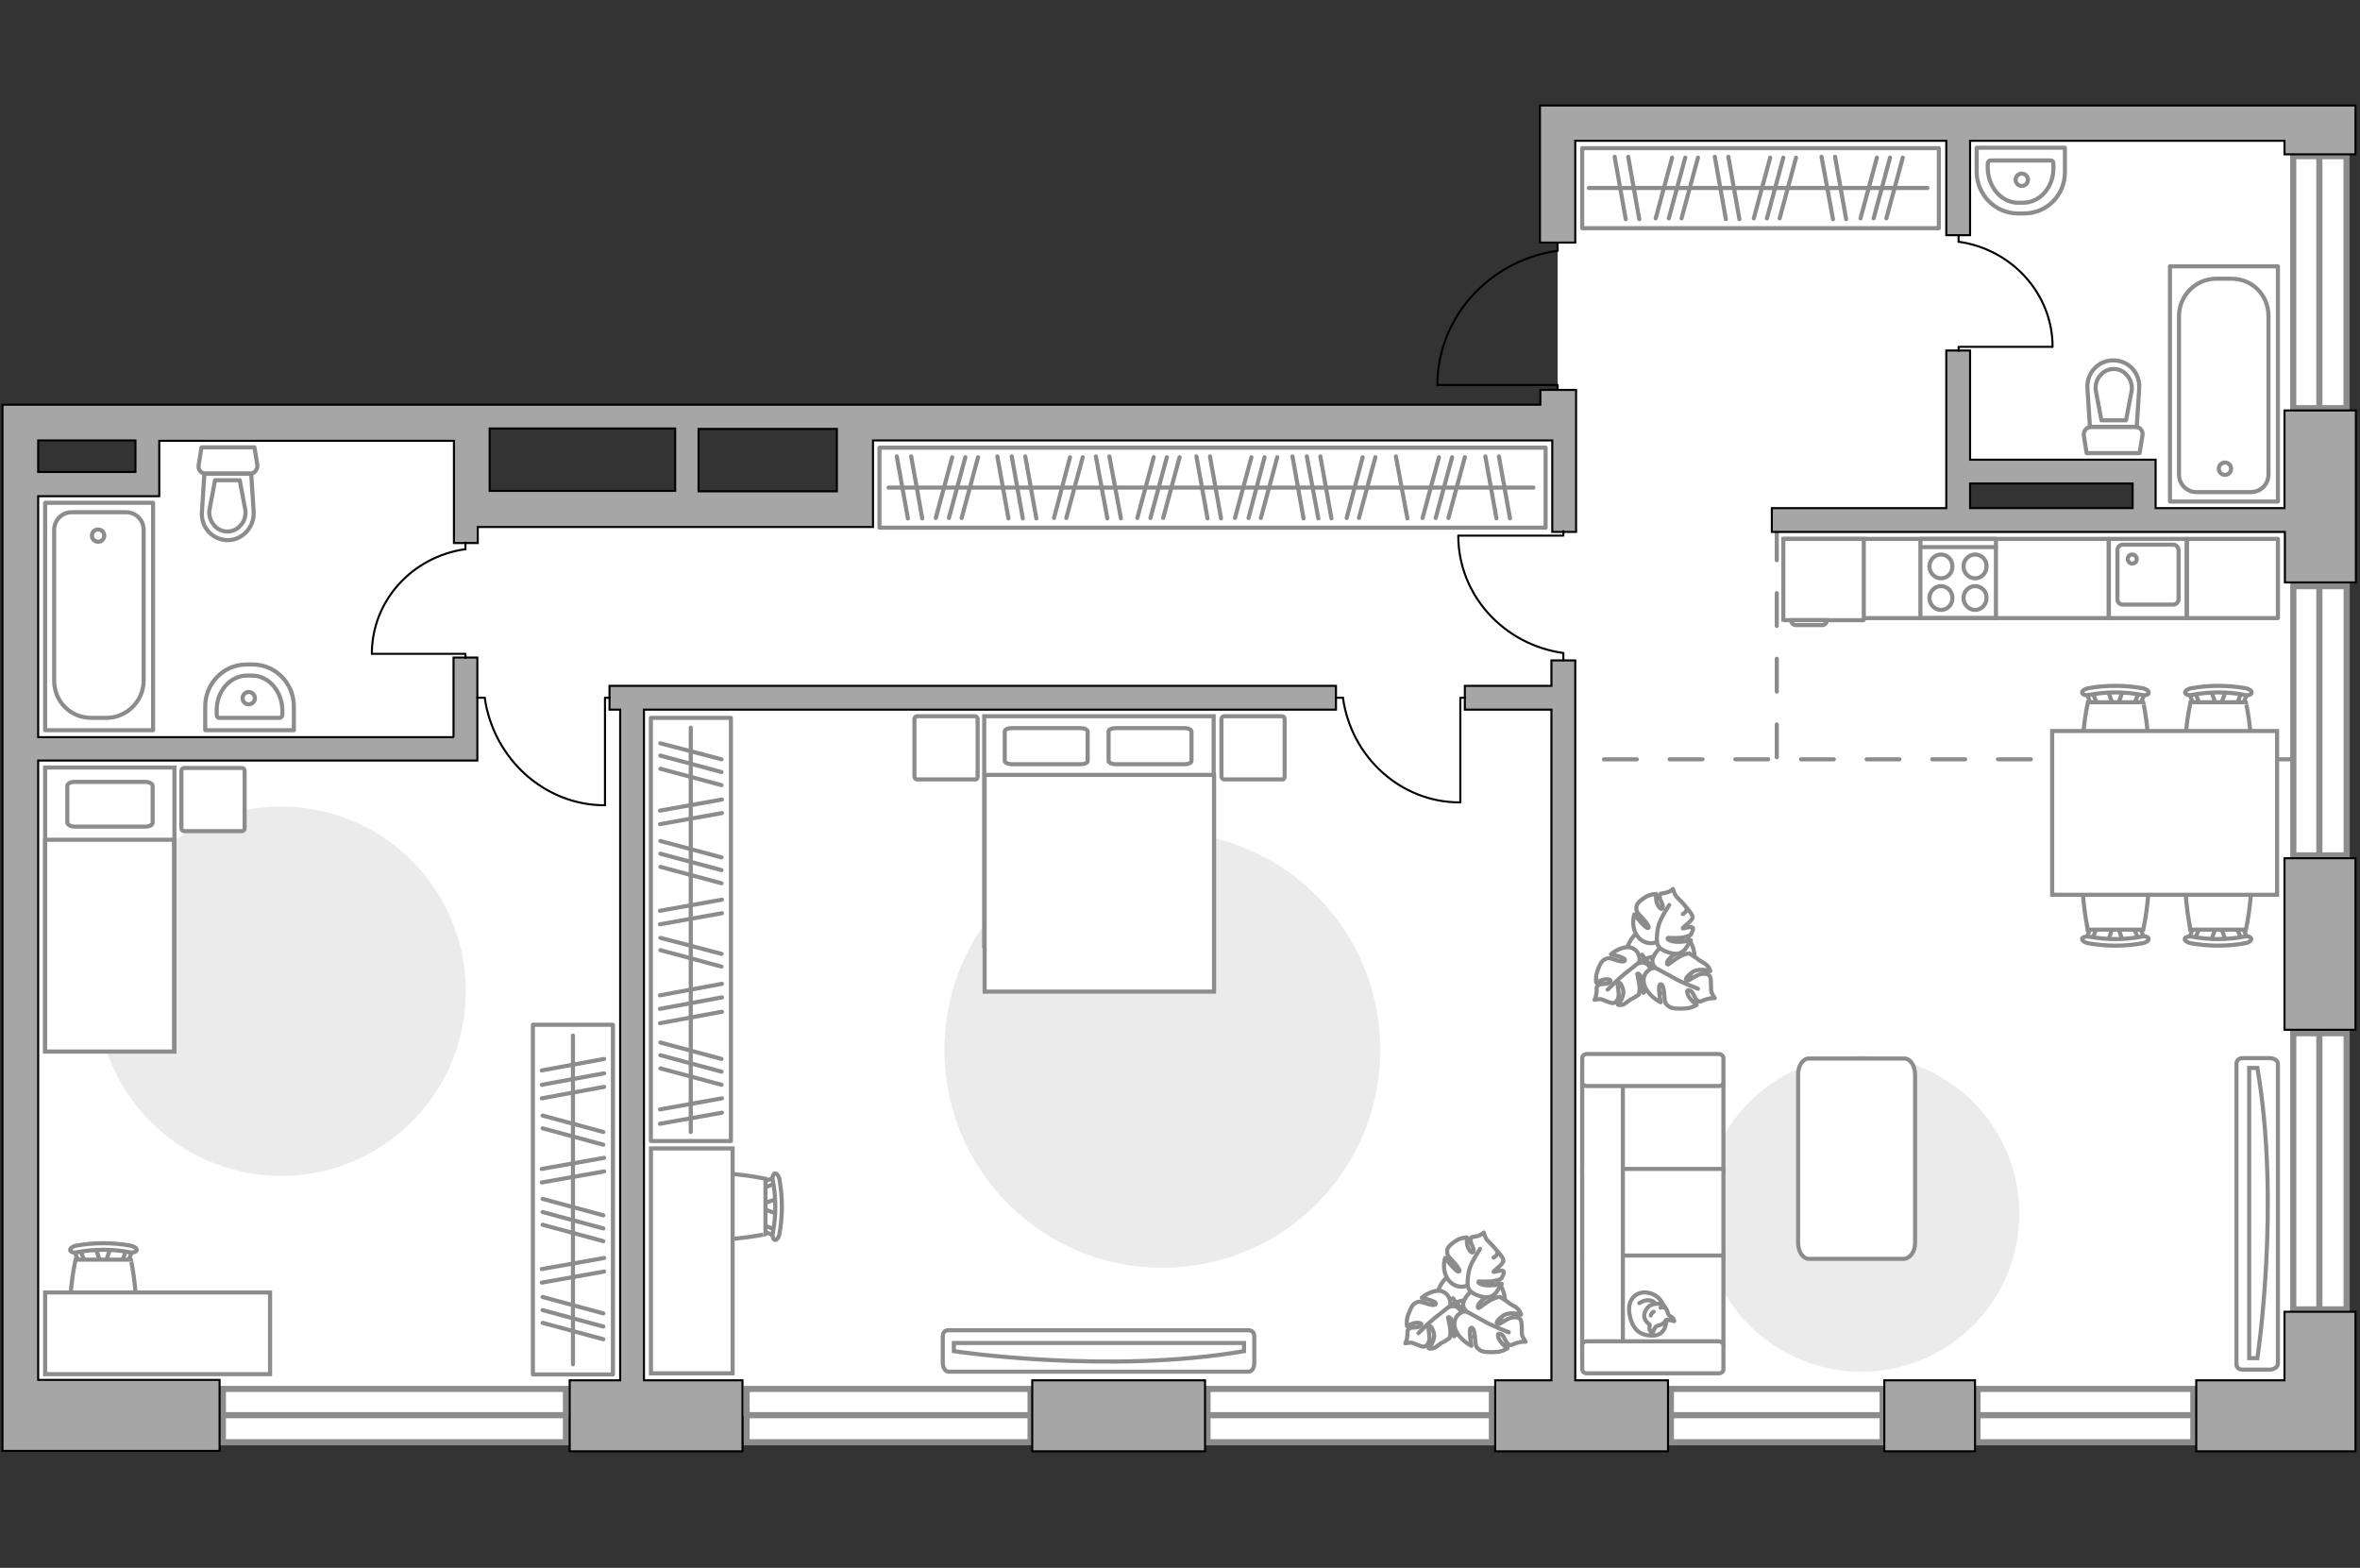 <?xml version="1.0" encoding="utf-8"?>
<!-- Generator: Adobe Illustrator 24.1.2, SVG Export Plug-In . SVG Version: 6.00 Build 0)  -->
<svg version="1.1" xmlns="http://www.w3.org/2000/svg" xmlns:xlink="http://www.w3.org/1999/xlink" x="0px" y="0px"
	 viewBox="0 0 575 382" style="enable-background:new 0 0 575 382;" xml:space="preserve">
<rect x="0" y="0" width="575" height="382" fill="#333333" stroke="none"/>
<style type="text/css">
	.st0{fill:#FFFFFF;}
	.st1{fill:#FFFFFF;stroke:#8C8C8C;stroke-width:1.5;stroke-linecap:round;stroke-miterlimit:10;}
	.st2{fill:#FFFFFF;stroke:#8C8C8C;stroke-width:1.5;stroke-miterlimit:10;}
	.st3{fill:none;stroke:#000000;stroke-width:0.5;stroke-linecap:round;stroke-linejoin:round;stroke-miterlimit:10;}
	.st4{fill:none;stroke:#8C8C8C;stroke-linecap:round;stroke-linejoin:round;stroke-miterlimit:10;stroke-dasharray:8;}
	.st5{fill:#A6A6A6;stroke:#000000;stroke-width:0.5;stroke-miterlimit:10;}
	.st6{fill:none;stroke:#8C8C8C;stroke-linecap:round;stroke-linejoin:round;stroke-miterlimit:10;}
	.st7{fill:#FFFFFF;stroke:#8C8C8C;stroke-miterlimit:10;}
	.st8{fill:#EBEBEB;}
	.st9{fill:#FFFFFF;stroke:#8C8C8C;stroke-linecap:round;stroke-linejoin:round;stroke-miterlimit:10;}
</style>
<g id="bg_1_">
	<path class="st0" d="M379.5,30v73H208.3v21h-93.4v-21h-79v15H5v227h560.1V123.8V103V30H379.5z M522.4,125.9h-44.1v-11.3h44.1V125.9
		z"/>
</g>
<g id="windows_1_">
	<g>
		
			<rect x="534.6" y="62.2" transform="matrix(6.123234e-17 -1 1 6.123234e-17 496.524 634.044)" class="st1" width="61.4" height="13"/>
		<line class="st2" x1="565.1" y1="99.5" x2="565.1" y2="38.1"/>
	</g>
	<g>
		
			<rect x="532.5" y="169.1" transform="matrix(6.123234e-17 -1 1 6.123234e-17 389.653 740.915)" class="st1" width="65.6" height="13"/>
		<line class="st2" x1="565.1" y1="208.4" x2="565.1" y2="142.8"/>
	</g>
	<g>
		
			<rect x="531.6" y="278.8" transform="matrix(6.123234e-17 -1 1 6.123234e-17 279.941 850.627)" class="st1" width="67.3" height="13"/>
		<line class="st2" x1="565.1" y1="319" x2="565.1" y2="251.7"/>
	</g>
	<g>
		<rect x="481.8" y="338.4" class="st1" width="52.6" height="13"/>
		<line class="st2" x1="481.8" y1="344.8" x2="534.5" y2="344.8"/>
	</g>
	<g>
		<rect x="407.1" y="338.4" class="st1" width="51.6" height="13"/>
		<line class="st2" x1="407.1" y1="344.8" x2="458.7" y2="344.8"/>
	</g>
	<g>
		<rect x="294.2" y="338.4" class="st1" width="69.3" height="13"/>
		<line class="st2" x1="294.2" y1="344.8" x2="363.5" y2="344.8"/>
	</g>
	<g>
		<rect x="181.9" y="338.4" class="st1" width="69.2" height="13"/>
		<line class="st2" x1="181.9" y1="344.8" x2="251.2" y2="344.8"/>
	</g>
	<g>
		<rect x="54.3" y="338.4" class="st1" width="83.6" height="13"/>
		<line class="st2" x1="54.3" y1="344.8" x2="138" y2="344.8"/>
	</g>
</g>
<g id="plan">
	<g id="Group_34_100_">
		<path id="Vector_158_100_" class="st3" d="M350.3,93.8h29.2v1.2"/>
		<path id="Vector_159_100_" class="st3" d="M379.5,59.1v2"/>
		<path id="Vector_160_100_" class="st3" d="M379.5,61.1c-16.5,2.3-29.3,16.1-29.3,32.8"/>
	</g>
	<line class="st4" x1="558.8" y1="185" x2="382.5" y2="185"/>
	<line class="st4" x1="432.9" y1="128.5" x2="432.9" y2="185"/>
	<g>
		<path class="st5" d="M556.6,100v23.8h-31.4v-6V112h-5.8H480V85.4h-5.8v38.4h-42.5v5.8h42.5v0h5.8v0h76.7v12.3h17.3V100H556.6z
			 M480,117.8h39.6v6H480V117.8z"/>
		<rect x="556.6" y="209.1" class="st5" width="17.3" height="41.8"/>
		<polygon class="st5" points="573.9,319.6 556.6,319.6 556.6,336.3 535.1,336.3 535.1,353.6 556.6,353.6 556.6,353.6 573.9,353.6 
			573.9,353.6 573.9,353.6 573.9,336.3 573.9,336.3 		"/>
		<rect x="459.1" y="336.3" class="st5" width="22.1" height="17.3"/>
		<rect x="251.5" y="336.3" class="st5" width="42.1" height="17.3"/>
		<polygon class="st5" points="383.8,34.3 474.2,34.3 474.2,57.3 480,57.3 480,34.3 556.6,34.3 556.6,37.6 573.9,37.6 573.9,25.7 
			556.6,25.7 556.6,25.7 383.8,25.7 375.2,25.7 375.2,34.3 375.2,59.1 383.8,59.1 		"/>
		<path class="st5" d="M110.6,179.6H9.3v-58.7h29.5v-1.1h0v-12.4h71.8v12.4v4.3h0v8.2h5.8v-3.9h96.3v-0.6v-8.1v-12.4h162.6h2.9v22.3
			h5.8v-22.3h0v-8.7v-3.6h-8.7v3.6H212.6h-2h-5.1h-1.6h-84.7h-1.4h-0.8h-6.5H9.3H1.4H0.6v237.6v15.2v2.1h52.9v-17.3H9.3V185.3h107
			v-1.1v-4.7v-19.3h-5.8V179.6z M203.9,119.7h-33.7v-15.2h33.7V119.7z M164.5,104.4v15.2h-45.2v-15.2H164.5z M33,107.3v7.7H9.3v-7.7
			H33z"/>
		<polygon class="st5" points="383.8,160.9 378,160.9 378,167.1 356.9,167.1 356.9,172.9 378,172.9 378,336.3 364.3,336.3 
			364.3,353.6 406.4,353.6 406.4,336.3 383.8,336.3 		"/>
		<polygon class="st5" points="148.5,172.9 151.1,172.9 151.1,336.3 138.8,336.3 138.8,353.6 180.9,353.6 180.9,336.3 156.9,336.3 
			156.9,172.9 325.5,172.9 325.5,167.1 148.5,167.1 		"/>
	</g>
	<g>
		<g id="Group_27_9_">
			<path id="Vector_140_9_" class="st6" d="M513.8,150.6h19v-19.3h-19V150.6z"/>
		</g>
		<path id="Vector_141_9_" class="st6" d="M529.5,132.7h-12.3c-0.7,0-1.3,0.6-1.3,1.3v12c0,0.8,0.6,1.3,1.3,1.3h12.3
			c0.7,0,1.3-0.6,1.3-1.3v-12C530.7,133.3,530.2,132.7,529.5,132.7z"/>
		<path id="Vector_139_9_" class="st6" d="M519.5,137.3c-0.6,0-1.1-0.5-1.1-1.1c0-0.6,0.5-1.1,1.1-1.1c0.6,0,1.1,0.5,1.1,1.1
			C520.6,136.9,520.1,137.3,519.5,137.3z"/>
	</g>
	<g>
		<path id="wc_15_" class="st7" d="M510.5,95"/>
		<g id="Group_26_15_">
			<path id="Vector_130_15_" class="st6" d="M509.5,104h10.8c1.1,0,1.9,1,1.7,2.1l-0.7,4.3h-12.9l-0.7-4.3
				C507.6,105,508.4,104,509.5,104z"/>
			<path id="Vector_131_15_" class="st6" d="M514.9,87.8c3.7,0,6.6,3.1,6.3,6.9l-0.6,9.3h-11.4l-0.6-9.3
				C508.3,90.9,511.2,87.8,514.9,87.8z"/>
			<path id="Vector_132_15_" class="st6" d="M518,102.4l1.4-7.4c0.1-1.3-0.3-2.6-1.2-3.6c-0.8-1-2-1.5-3.2-1.5
				c-1.2,0-2.4,0.5-3.2,1.5c-0.9,0.9-1.3,2.2-1.2,3.6l1.4,7.4H518z"/>
		</g>
	</g>
	<g>
		<path id="wc_14_" class="st7" d="M59.9,124.4"/>
		<g id="Group_26_14_">
			<path id="Vector_130_14_" class="st6" d="M60.9,115.4H50.1c-1.1,0-1.9-1-1.7-2.1l0.7-4.3H62l0.7,4.3
				C62.8,114.4,62,115.4,60.9,115.4z"/>
			<path id="Vector_131_14_" class="st6" d="M55.5,131.6c-3.7,0-6.6-3.1-6.3-6.9l0.6-9.3h11.4l0.6,9.3
				C62,128.4,59.1,131.6,55.5,131.6z"/>
			<path id="Vector_132_14_" class="st6" d="M52.4,117l-1.4,7.4c-0.1,1.3,0.3,2.6,1.2,3.6c0.8,1,2,1.5,3.2,1.5s2.4-0.5,3.2-1.5
				c0.9-0.9,1.3-2.2,1.2-3.6l-1.4-7.4H52.4z"/>
		</g>
	</g>
	<g>
		<circle class="st6" cx="542.1" cy="114.2" r="1.5"/>
		<g>
			<path id="Vector_135_13_" class="st6" d="M555,64.9v57.3h-26.3V64.9H555z"/>
			<path id="Vector_136_13_" class="st6" d="M540,67.9h3.6c5.3,0,9.1,4.1,9.1,9.1v38.6c0,2.4-1.9,4.3-4.3,4.3h-13.2
				c-2.4,0-4.3-1.9-4.3-4.3V77C530.9,72,535,67.9,540,67.9z"/>
		</g>
	</g>
	<g>
		<circle class="st6" cx="23.9" cy="130.5" r="1.5"/>
		<g>
			<path id="Vector_135_12_" class="st6" d="M11,177.9v-55.4h26.3v55.4H11z"/>
			<path id="Vector_136_12_" class="st6" d="M25.9,174.9h-3.6c-5.3,0-9.1-4.1-9.1-9.1v-36.7c0-2.4,1.9-4.3,4.3-4.3h13.2
				c2.4,0,4.3,1.9,4.3,4.3v36.7C35,170.8,30.9,174.9,25.9,174.9z"/>
		</g>
	</g>
	<g>
		<path id="Vector_133_21_" class="st6" d="M60.2,164.6h1.2c4.1,0,7.4,3.9,7.4,8.6v0.9c0,0.4-0.3,0.8-0.6,0.8H53.4
			c-0.4,0-0.6-0.3-0.6-0.8v-0.9C52.7,168.4,56.1,164.6,60.2,164.6z"/>
		<path id="Vector_134_21_" class="st6" d="M60,161.9h1.6c5.5,0,10,4.6,10,10.2v5.8H50v-5.8C50,166.5,54.5,161.9,60,161.9z"/>
		<circle class="st6" cx="60.6" cy="170.1" r="1.5"/>
	</g>
	<g>
		<path id="Vector_133_20_" class="st6" d="M492.9,49.4h-1.2c-4.1,0-7.4-3.9-7.4-8.6v-0.9c0-0.4,0.3-0.8,0.6-0.8h14.8
			c0.4,0,0.6,0.3,0.6,0.8v0.9C500.4,45.5,497.1,49.4,492.9,49.4z"/>
		<path id="Vector_134_20_" class="st6" d="M493.2,52h-1.6c-5.5,0-10-4.6-10-10.2V36h21.5v5.8C503.2,47.5,498.7,52,493.2,52z"/>
		<circle class="st6" cx="492.6" cy="43.8" r="1.5"/>
	</g>
</g>
<g id="furniture_1_">
	<rect x="434.6" y="131.3" class="st6" width="79.2" height="19.3"/>
	<rect x="532.8" y="131.3" class="st6" width="22.2" height="19.3"/>
	<g>
		<path id="Vector_142_2_" class="st6" d="M467.9,150.6h18.4v-19.3h-18.4V150.6z"/>
		<g id="Group_28_2_">
			<g id="Group_29_2_">
				<path id="Vector_143_2_" class="st6" d="M481.2,142.8c-1.5,0-2.8,1.3-2.8,2.9c0,1.6,1.3,2.9,2.8,2.9c1.6,0,2.8-1.3,2.8-2.9
					C484.1,144.1,482.8,142.8,481.2,142.8z"/>
				<path id="Vector_144_2_" class="st6" d="M481.2,135.1c-1.5,0-2.8,1.3-2.8,2.9c0,1.6,1.3,2.9,2.8,2.9c1.6,0,2.8-1.3,2.8-2.9
					C484.1,136.4,482.8,135.1,481.2,135.1z"/>
			</g>
			<g id="Group_30_2_">
				<path id="Vector_145_2_" class="st6" d="M472.9,142.8c-1.5,0-2.8,1.3-2.8,2.9c0,1.6,1.3,2.9,2.8,2.9c1.6,0,2.8-1.3,2.8-2.9
					C475.7,144.1,474.5,142.8,472.9,142.8z"/>
				<path id="Vector_146_2_" class="st6" d="M472.9,135.1c-1.5,0-2.8,1.3-2.8,2.9c0,1.6,1.3,2.9,2.8,2.9c1.6,0,2.8-1.3,2.8-2.9
					C475.7,136.4,474.5,135.1,472.9,135.1z"/>
			</g>
		</g>
		<path id="Vector_147_2_" class="st6" d="M486.3,133.3h-18.2"/>
	</g>
	<g>
		<path id="Vector_8_2_" class="st7" d="M434.8,151.1H454c0.1,0,0.1-0.1,0.1-0.1v-19.7h-19.6V151C434.6,151,434.7,151.1,434.8,151.1
			z"/>
		<path id="Vector_9_2_" class="st7" d="M445.1,151.1h-8.7c0,0.7,0.5,1.2,1.2,1.2h6.4C444.6,152.3,445.1,151.8,445.1,151.1z"/>
	</g>
	<g id="Group_34_10_">
		<path id="Vector_158_10_" class="st3" d="M90.7,159.3h22.7v1"/>
		<path id="Vector_159_10_" class="st3" d="M113.4,132.2v1.6"/>
		<path id="Vector_160_10_" class="st3" d="M113.4,133.8c-12.9,1.8-22.8,12.5-22.8,25.5"/>
	</g>
	<g id="Group_34_9_">
		<path id="Vector_158_9_" class="st3" d="M355.8,195.5V170h1.1"/>
		<path id="Vector_159_9_" class="st3" d="M325.5,170h1.7"/>
		<path id="Vector_160_9_" class="st3" d="M327.2,170c2,14.4,14,25.5,28.5,25.5"/>
	</g>
	<g id="Group_34_8_">
		<path id="Vector_158_8_" class="st3" d="M147.4,196.1V170h1.1"/>
		<path id="Vector_159_8_" class="st3" d="M116.3,170h1.8"/>
		<path id="Vector_160_8_" class="st3" d="M118.1,170c2.1,14.7,14.4,26.2,29.3,26.2"/>
	</g>
	<g id="Group_34_7_">
		<path id="Vector_158_7_" class="st3" d="M500,84.5h-22.8v1"/>
		<path id="Vector_159_7_" class="st3" d="M477.2,57.3v1.6"/>
		<path id="Vector_160_7_" class="st3" d="M477.2,58.9c12.9,1.8,22.9,12.6,22.9,25.6"/>
	</g>
	<g id="Group_34_6_">
		<path id="Vector_158_6_" class="st3" d="M355.4,130.5h25.5v-1.1"/>
		<path id="Vector_159_6_" class="st3" d="M380.9,160.9v-1.7"/>
		<path id="Vector_160_6_" class="st3" d="M380.9,159.1c-14.4-2-25.6-14-25.6-28.6"/>
	</g>
	<path id="Vector_6_" class="st8" d="M453.5,334.2c21.3,0,38.5-17.2,38.5-38.5s-17.2-38.5-38.5-38.5c-21.3,0-38.5,17.2-38.5,38.5
		S432.2,334.2,453.5,334.2z"/>
	<path id="Vector_84_2_" class="st9" d="M466.6,302.8v-41c0-2.2-1.2-3.9-2.6-3.9h-23.3c-1.5,0-2.6,1.8-2.6,3.9v41
		c0,2.2,1.2,3.9,2.6,3.9H464C465.5,306.5,466.6,304.9,466.6,302.8z"/>
	<g>
		<path id="Vector_90_4_" class="st7" d="M555,332.3c0,0.7-0.9,1.4-2.1,1.4h-6.4c-1.2,0-1.6-0.6-1.6-1.4v-73.1
			c0-0.7,0.4-1.4,1.6-1.4h6.4c1.2,0,2.1,0.6,2.1,1.4V332.3z"/>
		<path id="Vector_91_4_" class="st7" d="M548,260.2v70.7l2,0c0,0,5.7-37.5,0-70.7L548,260.2z"/>
	</g>
	<g>
		<path id="Vector_54_2_" class="st7" d="M385.5,263.8v21.8h34.4v-21.8H385.5z"/>
		<path id="Vector_55_2_" class="st7" d="M385.5,284.8v21.8h34.4v-21.8H385.5z"/>
		<path id="Vector_56_2_" class="st7" d="M385.5,305.9v21.8h34.4v-21.8H385.5z"/>
		<path id="Vector_57_2_" class="st7" d="M395.4,262.7l-9.9-2.1v70.2h9.9V262.7z"/>
		<path id="Vector_58_2_" class="st7" d="M386.7,264.6h32c0.7,0,1.2-0.4,1.2-1v-5.8c0-0.5-0.5-1-1.2-1h-32c-0.7,0-1.2,0.4-1.2,1v5.8
			C385.5,264.2,386,264.6,386.7,264.6z"/>
		<path id="Vector_59_2_" class="st7" d="M386.7,334.6h32c0.7,0,1.2-0.4,1.2-1v-5.8c0-0.5-0.5-1-1.2-1h-32c-0.7,0-1.2,0.4-1.2,1v5.8
			C385.5,334.2,386,334.6,386.7,334.6z"/>
		<g>
			<path class="st9" d="M406,321.6c0,0,0.1,3.7-3.2,3.8c-3.3,0.1-5.2-1.6-5.8-5.4c-0.6-3.8,2.1-5.6,4.7-5
				C404.3,315.5,406,318,406,321.6z"/>
			<path class="st9" d="M403.6,323.1c0,0-0.5,0.4-0.7,1.1c-0.2,0.7-0.4,0.6-0.4,0.6s-0.8-0.6-0.6-1.6c0.1-0.5,0-0.5,0-0.5
				s-1.1-0.7-1.3-1.9c-0.1-1.3,1-2.7,1.8-2.9c0.8-0.3,2-0.4,2.7,0c0.7,0.5,1.2,1.5,1.3,2.1c0.1,0.7,1.1,0.8,1.3,1.3
				c0.3,0.6,0.2,0.6,0.2,0.6s-1.7-0.5-2-0.3C405.7,321.7,405.9,322.5,403.6,323.1z"/>
			<path class="st9" d="M402.9,319.6c0,0-0.5,0.2-0.7,0.9"/>
			<path class="st9" d="M404.6,318.6c0,0,0.5-0.2,0.9,0"/>
			<path class="st6" d="M403.2,317.5c0,0-0.2-0.6-1.5-0.7c-1.1-0.1-2.3,0.7-2.3,0.7"/>
		</g>
	</g>
	<g>
		<g id="Group_2_12_">
			<g id="Group_3_12_">
				<path id="Vector_10_12_" class="st7" d="M542.3,168.3L541,172h-1l-1.3-3.8H542.3z"/>
			</g>
			<g id="Group_4_12_">
				<path id="Vector_11_12_" class="st7" d="M535.1,171.9c-0.3,0-0.6-0.2-0.7-0.4l-1.2-3.1c-0.1-0.3,0.1-0.6,0.5-0.6
					c0.4-0.1,0.8,0.1,0.9,0.3l1.2,3.1c0.1,0.3-0.1,0.6-0.5,0.6C535.3,171.9,535.2,171.9,535.1,171.9z"/>
			</g>
			<g id="Group_5_12_">
				<path id="Vector_12_12_" class="st7" d="M545.8,171.9c-0.1,0-0.1,0-0.2,0c-0.4-0.1-0.6-0.3-0.5-0.6l1.2-3.1
					c0.1-0.3,0.5-0.5,0.9-0.3c0.4,0.1,0.6,0.3,0.5,0.6l-1.2,3.1C546.4,171.7,546.1,171.9,545.8,171.9z"/>
			</g>
			<path id="Vector_13_12_" class="st7" d="M547.2,186.8c-2.4,2.4-11.1,2.4-13.5,0c-2.8-2.8,0-15.7,0-15.7h13.5
				C547.2,171,550,184,547.2,186.8z"/>
			<path id="Vector_14_12_" class="st7" d="M546.9,169.3c-4.2-0.8-8.6-0.8-12.8,0c-0.9,0.2-1.6-0.1-1.7-0.5
				c-0.1-0.4,0.5-0.9,1.4-1.1c4.4-0.8,9-0.8,13.4,0c0.9,0.2,1.5,0.7,1.4,1.1C548.5,169.3,547.7,169.5,546.9,169.3z"/>
		</g>
		<g id="Group_2_11_">
			<g id="Group_3_11_">
				<path id="Vector_10_11_" class="st7" d="M517.2,168.3l-1.3,3.8h-1l-1.3-3.8H517.2z"/>
			</g>
			<g id="Group_4_11_">
				<path id="Vector_11_11_" class="st7" d="M510.1,171.9c-0.3,0-0.6-0.2-0.7-0.4l-1.2-3.1c-0.1-0.3,0.1-0.6,0.5-0.6
					c0.4-0.1,0.8,0.1,0.9,0.3l1.2,3.1c0.1,0.3-0.1,0.6-0.5,0.6C510.2,171.9,510.2,171.9,510.1,171.9z"/>
			</g>
			<g id="Group_5_11_">
				<path id="Vector_12_11_" class="st7" d="M520.8,171.9c-0.1,0-0.1,0-0.2,0c-0.4-0.1-0.6-0.3-0.5-0.6l1.2-3.1
					c0.1-0.3,0.5-0.5,0.9-0.3c0.4,0.1,0.6,0.3,0.5,0.6l-1.2,3.1C521.4,171.7,521.1,171.9,520.8,171.9z"/>
			</g>
			<path id="Vector_13_11_" class="st7" d="M522.2,186.8c-2.4,2.4-11.1,2.4-13.5,0c-2.8-2.8,0-15.7,0-15.7h13.5
				C522.2,171,524.9,184,522.2,186.8z"/>
			<path id="Vector_14_11_" class="st7" d="M521.8,169.3c-4.2-0.8-8.6-0.8-12.8,0c-0.9,0.2-1.6-0.1-1.7-0.5
				c-0.1-0.4,0.5-0.9,1.4-1.1c4.4-0.8,9-0.8,13.4,0c0.9,0.2,1.5,0.7,1.4,1.1C523.5,169.3,522.7,169.5,521.8,169.3z"/>
		</g>
		<g id="Group_2_10_">
			<g id="Group_3_10_">
				<path id="Vector_10_10_" class="st7" d="M513.6,229.3l1.3-3.8h1l1.3,3.8H513.6z"/>
			</g>
			<g id="Group_4_10_">
				<path id="Vector_11_10_" class="st7" d="M520.7,225.6c0.3,0,0.6,0.2,0.7,0.4l1.2,3.1c0.1,0.3-0.1,0.6-0.5,0.6
					c-0.4,0.1-0.8-0.1-0.9-0.3l-1.2-3.1c-0.1-0.3,0.1-0.6,0.5-0.6C520.6,225.6,520.7,225.6,520.7,225.6z"/>
			</g>
			<g id="Group_5_10_">
				<path id="Vector_12_10_" class="st7" d="M510.1,225.6c0.1,0,0.1,0,0.2,0c0.4,0.1,0.6,0.3,0.5,0.6l-1.2,3.1
					c-0.1,0.3-0.5,0.5-0.9,0.3c-0.4-0.1-0.6-0.3-0.5-0.6l1.2-3.1C509.4,225.8,509.7,225.6,510.1,225.6z"/>
			</g>
			<path id="Vector_13_10_" class="st7" d="M508.7,210.8c2.4-2.4,11.1-2.4,13.5,0c2.8,2.8,0,15.7,0,15.7h-13.5
				C508.7,226.5,505.9,213.6,508.7,210.8z"/>
			<path id="Vector_14_10_" class="st7" d="M509,228.2c4.2,0.8,8.6,0.8,12.8,0c0.9-0.2,1.6,0.1,1.7,0.5c0.1,0.4-0.5,0.9-1.4,1.1
				c-4.4,0.8-9,0.8-13.4,0c-0.9-0.2-1.5-0.7-1.4-1.1C507.4,228.3,508.2,228.1,509,228.2z"/>
		</g>
		<g id="Group_2_9_">
			<g id="Group_3_9_">
				<path id="Vector_10_9_" class="st7" d="M538.7,229.3l1.3-3.8h1l1.3,3.8H538.7z"/>
			</g>
			<g id="Group_4_9_">
				<path id="Vector_11_9_" class="st7" d="M545.8,225.6c0.3,0,0.6,0.2,0.7,0.4l1.2,3.1c0.1,0.3-0.1,0.6-0.5,0.6
					c-0.4,0.1-0.8-0.1-0.9-0.3l-1.2-3.1c-0.1-0.3,0.1-0.6,0.5-0.6C545.7,225.6,545.7,225.6,545.8,225.6z"/>
			</g>
			<g id="Group_5_9_">
				<path id="Vector_12_9_" class="st7" d="M535.1,225.6c0.1,0,0.1,0,0.2,0c0.4,0.1,0.6,0.3,0.5,0.6l-1.2,3.1
					c-0.1,0.3-0.5,0.5-0.9,0.3c-0.4-0.1-0.6-0.3-0.5-0.6l1.2-3.1C534.5,225.8,534.8,225.6,535.1,225.6z"/>
			</g>
			<path id="Vector_13_9_" class="st7" d="M533.7,210.8c2.4-2.4,11.1-2.4,13.5,0c2.8,2.8,0,15.7,0,15.7h-13.5
				C533.7,226.5,531,213.6,533.7,210.8z"/>
			<path id="Vector_14_9_" class="st7" d="M534,228.2c4.2,0.8,8.6,0.8,12.8,0c0.9-0.2,1.6,0.1,1.7,0.5c0.1,0.4-0.5,0.9-1.4,1.1
				c-4.4,0.8-9,0.8-13.4,0c-0.9-0.2-1.5-0.7-1.4-1.1C532.4,228.3,533.2,228.1,534,228.2z"/>
		</g>
		<path id="Vector_35_2_" class="st7" d="M500.1,178.1h54.7v39.9h-44.3h-10.5V178.1z"/>
	</g>
	<g>
		<path id="Vector_60_4_" class="st7" d="M397.1,237.5c2.2,4.1,7.3,5.6,11.4,3.4c4.1-2.2,5.6-7.3,3.4-11.4
			c-2.2-4.1-7.3-5.6-11.4-3.4C396.4,228.3,394.8,233.4,397.1,237.5z"/>
		<path class="st9" d="M399.3,234.7c0,0,1.3-0.7,2.4,0.6s1.7,2.8,0.3,4.6c-1.4,1.9-1.6,2-1.6,2s0.1-2.5-0.5-3.7c-0.5-1.2-1-1-1-0.9
			c0,0.1,0.6,2.4,0.6,3.6c-0.1,1.2-0.2,1.4-0.2,1.4s-1.6,1.1-1.8,1.1c-0.3,0.1-1.2,0.9-1.9,1.3c-0.8,0.3-1.4,0.1-1.4,0.1
			s1.8-2,1.2-3.9c-0.6-1.8-1-1.6-1.2-1.2c-0.2,0.4,0.4,2.2,0.1,3.3c-0.3,1-0.8,1.4-1.4,1.4c-0.5,0-2.1-0.7-2.6-0.9
			c-0.5-0.2-1.8,0.1-1.8,0.1s0.4-0.7,0.5-1.9c0.1-1.2-0.2-1.2,0.5-1.7c0.7-0.5,2,0,2.7-0.7c0.7-0.6-0.6-0.9-1.6-0.6
			c-1,0.3-1.7,0.7-1.7,0.7s-0.2-1.2,0.2-2.5s1-2.7,1.8-3.1c0.8-0.4,0.9-0.5,2.5,0c1.6,0.6,2.7,0.6,2.5,0c-0.2-0.6-3.4-1.3-3.4-1.3
			s2.1-1.9,4.5-1.7C399.3,231.2,399.8,233.6,399.3,234.7z"/>
		<path class="st6" d="M391.7,241.1c0,0,2.7-2.7,4.1-3.8c0.9-0.7,2.7-2.1,3.4-2.7c1-0.8,2.3-1.3,3.6-1.5"/>
		<path class="st9" d="M403.4,235.8c0,0-1.4-1.1-0.5-2.8c0.9-1.7,2.2-3.1,4.8-2.5c2.7,0.7,2.8,0.8,2.8,0.8s-2.7,1.1-3.7,2.2
			c-1,1.1-0.6,1.5-0.4,1.5c0.1,0,2.3-1.8,3.6-2.3s1.6-0.4,1.6-0.4s1.9,1.2,2.1,1.4c0.2,0.3,1.5,0.8,2.2,1.5c0.7,0.7,0.8,1.4,0.8,1.4
			s-3-1-4.7,0.5c-1.7,1.4-1.3,1.8-0.8,1.8c0.5,0,2.2-1.5,3.4-1.6c1.3-0.2,1.9,0.2,2.1,0.8c0.2,0.6,0.2,2.6,0.2,3.2s0.9,1.9,0.9,1.9
			s-0.9-0.1-2.2,0.3c-1.3,0.4-1.2,0.8-2,0.3c-0.8-0.5-0.9-2.1-1.9-2.5c-1-0.4-0.7,1,0.1,2c0.7,0.9,1.6,1.5,1.6,1.5s-1.1,0.8-2.7,0.9
			c-1.6,0.1-3.4,0.1-4.1-0.5c-0.8-0.6-1-0.8-1.1-2.7c-0.1-2-0.6-3.1-1.1-2.6c-0.5,0.5,0.2,4.3,0.2,4.3s-2.9-1.4-3.9-4
			C399.7,237.3,402,235.7,403.4,235.8z"/>
		<path class="st6" d="M413.7,240.9c0,0-4.2-1.6-6-2.7c-1.2-0.7-3.5-1.9-4.4-2.4c-1.3-0.7-2.4-1.9-3.2-3.2"/>
		<g>
			<path class="st9" d="M410,222.7c0.9-0.5,1.1-1.1,0.8-1.7c-0.3-0.5-1.8-2-2.3-2.5s-0.9-1.9-0.9-1.9s-0.5,0.6-1.7,0.9
				c-1.2,0.3-1.4,0-1.5,0.8c-0.2,0.8,1,2.1,0.7,2.9c-0.3,0.8-1.2-0.4-1.5-1.5c-0.2-1.1-0.1-1.9-0.1-1.9s-1.3,0-2.5,0.7
				c-1.1,0.7-2.3,1.6-2.3,2.5c0,0.9-0.1,1.1,1.4,2.6c1.4,1.5,2,2.6,1.3,2.5c-0.7-0.1-3.2-3.3-3.2-3.3s-0.9,2.5,0.5,4.9
				c1.4,2.4,4.2,2.4,5,1.7c0,0,0,1.5,1.9,2.3c1.9,0.8,3.8,1.2,5.1-0.6c1.2-1.8,1.3-2,1.3-2s-2.6,0.6-4.2,0.3
				c-1.6-0.3-1.6-0.8-1.4-0.9c0.1,0,2.9,0.2,4.1-0.2c1.3-0.3,1.4-0.5,1.4-0.5s0.9-1.5,0.5-1.8c-0.5-0.4-2.3,0.3-2.4,0.2
				c-0.1-0.3,2.5-1.9,2.4-2.8c-0.1-0.8-1.7-2.5-1.7-2.5"/>
			<path class="st6" d="M406.7,220.5c0,0-2.2,3.3-2.6,5c-0.3,1.1-0.5,2.7-0.4,4"/>
		</g>
	</g>
	<g>
		<path id="Vector_60_3_" class="st7" d="M350.9,321.3c2.2,4.1,7.3,5.6,11.4,3.4c4.1-2.2,5.6-7.3,3.4-11.4
			c-2.2-4.1-7.3-5.6-11.4-3.4C350.3,312,348.7,317.1,350.9,321.3z"/>
		<path class="st9" d="M353.2,318.4c0,0,1.3-0.7,2.4,0.6c1.1,1.3,1.7,2.8,0.3,4.6c-1.4,1.9-1.6,2-1.6,2s0.1-2.5-0.5-3.7
			c-0.5-1.2-1-1-1-0.9c0,0.1,0.6,2.4,0.6,3.6c-0.1,1.2-0.2,1.4-0.2,1.4s-1.6,1.1-1.8,1.1c-0.3,0.1-1.2,0.9-1.9,1.3
			c-0.8,0.3-1.4,0.1-1.4,0.1s1.8-2,1.2-3.9c-0.6-1.8-1-1.6-1.2-1.2c-0.2,0.4,0.4,2.2,0.1,3.3c-0.3,1-0.8,1.4-1.4,1.4
			c-0.5,0-2.1-0.7-2.6-0.9c-0.5-0.2-1.8,0.1-1.8,0.1s0.4-0.7,0.5-1.9c0.1-1.2-0.2-1.2,0.5-1.7c0.7-0.5,2,0,2.7-0.7
			c0.7-0.6-0.6-0.9-1.6-0.6c-1,0.3-1.7,0.7-1.7,0.7s-0.2-1.2,0.2-2.5c0.5-1.3,1-2.7,1.8-3.1s0.9-0.5,2.5,0c1.6,0.6,2.7,0.6,2.5,0
			c-0.2-0.6-3.4-1.3-3.4-1.3s2.1-1.9,4.5-1.7C353.2,315,353.7,317.4,353.2,318.4z"/>
		<path class="st6" d="M345.6,324.8c0,0,2.7-2.7,4.1-3.8c0.9-0.7,2.7-2.1,3.4-2.7c1-0.8,2.3-1.3,3.6-1.5"/>
		<path class="st9" d="M357.3,319.5c0,0-1.4-1.1-0.5-2.8c0.9-1.7,2.2-3.1,4.8-2.5c2.7,0.7,2.8,0.8,2.8,0.8s-2.7,1.1-3.7,2.2
			c-1,1.1-0.6,1.5-0.4,1.5c0.1,0,2.3-1.8,3.6-2.3c1.3-0.5,1.6-0.4,1.6-0.4s1.9,1.2,2.1,1.4c0.2,0.3,1.5,0.8,2.2,1.5
			c0.7,0.7,0.8,1.4,0.8,1.4s-3-1-4.7,0.5c-1.7,1.4-1.3,1.8-0.8,1.8c0.5,0,2.2-1.5,3.4-1.6c1.3-0.2,1.9,0.2,2.1,0.8
			c0.2,0.6,0.2,2.6,0.2,3.2s0.9,1.9,0.9,1.9s-0.9-0.1-2.2,0.3c-1.3,0.4-1.2,0.8-2,0.3c-0.8-0.5-0.9-2.1-1.9-2.5c-1-0.4-0.7,1,0.1,2
			c0.7,0.9,1.6,1.5,1.6,1.5s-1.1,0.8-2.7,0.9c-1.6,0.1-3.4,0.1-4.1-0.5c-0.8-0.6-1-0.8-1.1-2.7c-0.1-2-0.6-3.1-1.1-2.6
			c-0.5,0.5,0.2,4.3,0.2,4.3s-2.9-1.4-3.9-4C353.6,321,355.9,319.4,357.3,319.5z"/>
		<path class="st6" d="M367.6,324.6c0,0-4.2-1.6-6-2.7c-1.2-0.7-3.5-1.9-4.4-2.4c-1.3-0.7-2.4-1.9-3.2-3.2"/>
		<g>
			<path class="st9" d="M363.9,306.4c0.9-0.5,1.1-1.1,0.8-1.7c-0.3-0.5-1.8-2-2.3-2.5c-0.5-0.5-0.9-1.9-0.9-1.9s-0.5,0.6-1.7,0.9
				c-1.2,0.3-1.4,0-1.5,0.8c-0.2,0.8,1,2.1,0.7,2.9c-0.3,0.8-1.2-0.4-1.5-1.5c-0.2-1.1-0.1-1.9-0.1-1.9s-1.3,0-2.5,0.7
				c-1.1,0.7-2.3,1.6-2.3,2.5c0,0.9-0.1,1.1,1.4,2.6c1.4,1.5,2,2.6,1.3,2.5c-0.7-0.1-3.2-3.3-3.2-3.3s-0.9,2.5,0.5,4.9
				c1.4,2.4,4.2,2.4,5,1.7c0,0,0,1.5,1.9,2.3c1.9,0.8,3.8,1.2,5.1-0.6c1.2-1.8,1.3-2,1.3-2s-2.6,0.6-4.2,0.3
				c-1.6-0.3-1.6-0.8-1.4-0.9c0.1,0,2.9,0.2,4.1-0.2c1.3-0.3,1.4-0.5,1.4-0.5s0.9-1.5,0.5-1.8c-0.5-0.4-2.3,0.3-2.4,0.2
				c-0.1-0.3,2.5-1.9,2.4-2.8s-1.7-2.5-1.7-2.5"/>
			<path class="st6" d="M360.6,304.3c0,0-2.2,3.3-2.6,5c-0.3,1.1-0.5,2.7-0.4,4"/>
		</g>
	</g>
	<path id="Vector_5_" class="st8" d="M283.2,308.9c29.3,0,53.1-23.7,53.1-53.1s-23.7-53.1-53.1-53.1c-29.3,0-53.1,23.7-53.1,53.1
		S253.9,308.9,283.2,308.9z"/>
	<path id="Vector_4_" class="st8" d="M68.5,286.5c24.8,0,45-20.1,45-45c0-24.8-20.1-45-45-45s-45,20.1-45,45
		C23.6,266.4,43.7,286.5,68.5,286.5z"/>
	<g>
		<path id="Vector_98_2_" class="st7" d="M239.8,230.5h55.9v-56h-55.9V230.5z"/>
		<path id="Vector_99_2_" class="st7" d="M295.8,241.6h-55.9v-52.8h49.3h6.6v7.2V241.6z"/>
		<path id="Vector_100_2_" class="st6" d="M263.2,177.4h-16.6c-1,0-1.8,0.3-1.8,0.8v7.2c0,0.4,0.8,0.8,1.8,0.8h16.6
			c1,0,1.8-0.3,1.8-0.8v-7.2C264.9,177.7,264.2,177.4,263.2,177.4z"/>
		<path id="Vector_101_2_" class="st6" d="M288.5,177.4h-16.6c-1,0-1.8,0.3-1.8,0.8v7.2c0,0.4,0.8,0.8,1.8,0.8h16.6
			c1,0,1.8-0.3,1.8-0.8v-7.2C290.2,177.7,289.5,177.4,288.5,177.4z"/>
	</g>
	<path id="Vector_5_6_" class="st9" d="M313,189.2v-14c0-0.4-0.3-0.7-0.7-0.7h-14c-0.4,0-0.7,0.3-0.7,0.7v14c0,0.4,0.3,0.7,0.7,0.7
		h14C312.7,190,313,189.7,313,189.2z"/>
	<path id="Vector_5_5_" class="st9" d="M238.2,189.2v-14c0-0.4-0.3-0.7-0.7-0.7h-14c-0.4,0-0.7,0.3-0.7,0.7v14
		c0,0.4,0.3,0.7,0.7,0.7h14C237.9,190,238.2,189.7,238.2,189.2z"/>
	<g>
		<path id="Vector_90_3_" class="st7" d="M231.1,334.2c-0.7,0-1.4-0.9-1.4-2.1v-6.4c0-1.2,0.6-1.6,1.4-1.6h73.1
			c0.7,0,1.4,0.4,1.4,1.6v6.4c0,1.2-0.6,2.1-1.4,2.1H231.1z"/>
		<path id="Vector_91_3_" class="st7" d="M303.1,327.2h-70.7l0,2c0,0,37.5,5.7,70.7,0L303.1,327.2z"/>
	</g>
	<g id="Group_2_8_">
		<g id="Group_3_8_">
			<path id="Vector_10_8_" class="st7" d="M189.3,295.7l-3.8-1.3v-1l3.8-1.3V295.7z"/>
		</g>
		<g id="Group_4_8_">
			<path id="Vector_11_8_" class="st7" d="M185.7,288.6c0-0.3,0.2-0.6,0.4-0.7l3.1-1.2c0.3-0.1,0.6,0.1,0.6,0.5
				c0.1,0.4-0.1,0.8-0.3,0.9l-3.1,1.2c-0.3,0.1-0.6-0.1-0.6-0.5C185.7,288.7,185.7,288.7,185.7,288.6z"/>
		</g>
		<g id="Group_5_8_">
			<path id="Vector_12_8_" class="st7" d="M185.7,299.3c0-0.1,0-0.1,0-0.2c0.1-0.4,0.3-0.6,0.6-0.5l3.1,1.2c0.3,0.1,0.5,0.5,0.3,0.9
				c-0.1,0.4-0.3,0.6-0.6,0.5L186,300C185.9,299.9,185.7,299.6,185.7,299.3z"/>
		</g>
		<path id="Vector_13_8_" class="st7" d="M170.8,300.7c-2.4-2.4-2.4-11.1,0-13.5c2.8-2.8,15.7,0,15.7,0v13.5
			C186.6,300.7,173.6,303.4,170.8,300.7z"/>
		<path id="Vector_14_8_" class="st7" d="M188.3,300.4c0.8-4.2,0.8-8.6,0-12.8c-0.2-0.9,0.1-1.6,0.5-1.7c0.4-0.1,0.9,0.5,1.1,1.4
			c0.8,4.4,0.8,9,0,13.4c-0.2,0.9-0.7,1.5-1.1,1.4C188.4,302,188.1,301.2,188.3,300.4z"/>
	</g>
	<path id="Vector_36_4_" class="st7" d="M178.5,279.8v54.8h-19.9v-44.3v-10.5H178.5z"/>
	<g>
		<path id="Vector_2_2_" class="st7" d="M11,256.2h31.5V187H11V256.2z"/>
		<path id="Vector_3_2_" class="st7" d="M42.4,256.2H11v-51.6h27.7h3.7v7V256.2z"/>
		<path id="Vector_4_2_" class="st6" d="M35.5,190.5H18.2c-1,0-1.8,0.4-1.8,1v8.9c0,0.5,0.8,1,1.8,1h17.2c1,0,1.8-0.4,1.8-1v-8.9
			C37.2,191,36.4,190.5,35.5,190.5z"/>
	</g>
	<path id="Vector_5_4_" class="st9" d="M59.6,201.8v-14c0-0.4-0.3-0.7-0.7-0.7h-14c-0.4,0-0.7,0.3-0.7,0.7v14c0,0.4,0.3,0.7,0.7,0.7
		h14C59.3,202.5,59.6,202.2,59.6,201.8z"/>
	<g id="Group_2_7_">
		<g id="Group_3_7_">
			<path id="Vector_10_7_" class="st7" d="M26.9,304.1l-1.3,3.8h-1l-1.3-3.8H26.9z"/>
		</g>
		<g id="Group_4_7_">
			<path id="Vector_11_7_" class="st7" d="M19.8,307.7c-0.3,0-0.6-0.2-0.7-0.4l-1.2-3.1c-0.1-0.3,0.1-0.6,0.5-0.6
				c0.4-0.1,0.8,0.1,0.9,0.3l1.2,3.1c0.1,0.3-0.1,0.6-0.5,0.6C19.9,307.7,19.9,307.7,19.8,307.7z"/>
		</g>
		<g id="Group_5_7_">
			<path id="Vector_12_7_" class="st7" d="M30.5,307.7c-0.1,0-0.1,0-0.2,0c-0.4-0.1-0.6-0.3-0.5-0.6l1.2-3.1
				c0.1-0.3,0.5-0.5,0.9-0.3c0.4,0.1,0.6,0.3,0.5,0.6l-1.2,3.1C31.1,307.5,30.8,307.7,30.5,307.7z"/>
		</g>
		<path id="Vector_13_7_" class="st7" d="M31.9,322.6c-2.4,2.4-11.1,2.4-13.5,0c-2.8-2.8,0-15.7,0-15.7h13.5
			C31.9,306.8,34.6,319.8,31.9,322.6z"/>
		<path id="Vector_14_7_" class="st7" d="M31.6,305.1c-4.2-0.8-8.6-0.8-12.8,0c-0.9,0.2-1.6-0.1-1.7-0.5c-0.1-0.4,0.5-0.9,1.4-1.1
			c4.4-0.8,9-0.8,13.4,0c0.9,0.2,1.5,0.7,1.4,1.1C33.2,305,32.4,305.3,31.6,305.1z"/>
	</g>
	<path id="Vector_36_3_" class="st7" d="M11,314.9h54.8v19.9H21.5H11V314.9z"/>
	
		<rect x="97" y="282.5" transform="matrix(6.123234e-17 -1 1 6.123234e-17 -152.662 431.872)" class="st6" width="85.2" height="19.5"/>
	<line class="st6" x1="132" y1="288.1" x2="147.2" y2="285.4"/>
	<line class="st6" x1="132" y1="284.8" x2="147.2" y2="282.1"/>
	<line class="st6" x1="132" y1="312.5" x2="147.2" y2="309.8"/>
	<line class="st6" x1="132" y1="309.2" x2="147.2" y2="306.5"/>
	<line class="st6" x1="132" y1="267.6" x2="147.2" y2="264.8"/>
	<line class="st6" x1="132" y1="260.8" x2="147.2" y2="258"/>
	<line class="st6" x1="132" y1="264.3" x2="147.2" y2="261.5"/>
	<line class="st6" x1="132.2" y1="322.3" x2="147" y2="326.3"/>
	<line class="st6" x1="132.2" y1="319.2" x2="147" y2="323.2"/>
	<line class="st6" x1="132.2" y1="316" x2="147" y2="320"/>
	<line class="st6" x1="132.2" y1="298.4" x2="147" y2="302.4"/>
	<line class="st6" x1="132.2" y1="295.3" x2="147" y2="299.3"/>
	<line class="st6" x1="132.2" y1="292.1" x2="147" y2="296.1"/>
	<line class="st6" x1="132.2" y1="274.9" x2="147" y2="278.9"/>
	<line class="st6" x1="132.2" y1="271.8" x2="147" y2="275.8"/>
	<line class="st6" x1="139.6" y1="332.4" x2="139.6" y2="252.3"/>
	
		<rect x="116.8" y="216.7" transform="matrix(-1.836970e-16 1 -1 -1.836970e-16 394.781 58.103)" class="st6" width="103.1" height="19.5"/>
	<line class="st6" x1="175.9" y1="219.2" x2="160.8" y2="221.9"/>
	<line class="st6" x1="175.9" y1="222.5" x2="160.8" y2="225.2"/>
	<line class="st6" x1="175.9" y1="194.8" x2="160.8" y2="197.5"/>
	<line class="st6" x1="175.9" y1="198.1" x2="160.8" y2="200.8"/>
	<line class="st6" x1="175.9" y1="239.7" x2="160.8" y2="242.5"/>
	<line class="st6" x1="175.9" y1="246.5" x2="160.8" y2="249.3"/>
	<line class="st6" x1="175.9" y1="243" x2="160.8" y2="245.8"/>
	<line class="st6" x1="175.9" y1="271.1" x2="160.8" y2="273.8"/>
	<line class="st6" x1="175.9" y1="267.6" x2="160.8" y2="270.3"/>
	<line class="st6" x1="175.8" y1="185" x2="160.9" y2="181.1"/>
	<line class="st6" x1="175.8" y1="188.1" x2="160.9" y2="184.1"/>
	<line class="st6" x1="175.8" y1="191.3" x2="160.9" y2="187.3"/>
	<line class="st6" x1="175.8" y1="208.9" x2="160.9" y2="204.9"/>
	<line class="st6" x1="175.8" y1="212" x2="160.9" y2="208"/>
	<line class="st6" x1="175.8" y1="215.2" x2="160.9" y2="211.2"/>
	<line class="st6" x1="175.8" y1="258" x2="160.9" y2="254"/>
	<line class="st6" x1="175.8" y1="261.1" x2="160.9" y2="257.1"/>
	<line class="st6" x1="175.8" y1="264.3" x2="160.9" y2="260.3"/>
	<line class="st6" x1="175.8" y1="232.4" x2="160.9" y2="228.5"/>
	<line class="st6" x1="175.8" y1="235.5" x2="160.9" y2="231.5"/>
	<line class="st6" x1="168.3" y1="177.3" x2="168.3" y2="275.8"/>
	
		<rect x="214.3" y="109" transform="matrix(-1 -1.224647e-16 1.224647e-16 -1 590.879 237.567)" class="st6" width="162.3" height="19.5"/>
	<line class="st6" x1="273.1" y1="126.3" x2="270.3" y2="111.2"/>
	<line class="st6" x1="342.9" y1="126.3" x2="340.1" y2="111.2"/>
	<line class="st6" x1="269.8" y1="126.3" x2="267" y2="111.2"/>
	<line class="st6" x1="297.5" y1="126.3" x2="294.8" y2="111.2"/>
	<line class="st6" x1="294.2" y1="126.3" x2="291.5" y2="111.2"/>
	<line class="st6" x1="367.9" y1="126.3" x2="365.2" y2="111.2"/>
	<line class="st6" x1="364.6" y1="126.3" x2="361.9" y2="111.2"/>
	<line class="st6" x1="252.5" y1="126.3" x2="249.8" y2="111.2"/>
	<line class="st6" x1="245.7" y1="126.3" x2="243" y2="111.2"/>
	<line class="st6" x1="249.2" y1="126.3" x2="246.5" y2="111.2"/>
	<line class="st6" x1="324.4" y1="126.3" x2="321.7" y2="111.2"/>
	<line class="st6" x1="317.6" y1="126.3" x2="314.9" y2="111.2"/>
	<line class="st6" x1="321.2" y1="126.3" x2="318.4" y2="111.2"/>
	<line class="st6" x1="221.2" y1="126.3" x2="218.5" y2="111.2"/>
	<line class="st6" x1="224.7" y1="126.3" x2="222" y2="111.2"/>
	<line class="st6" x1="307.2" y1="126.2" x2="311.2" y2="111.4"/>
	<line class="st6" x1="304.2" y1="126.2" x2="308.1" y2="111.4"/>
	<line class="st6" x1="300.9" y1="126.2" x2="304.9" y2="111.4"/>
	<line class="st6" x1="283.4" y1="126.2" x2="287.4" y2="111.4"/>
	<line class="st6" x1="280.3" y1="126.2" x2="284.3" y2="111.4"/>
	<line class="st6" x1="277.1" y1="126.2" x2="281.1" y2="111.4"/>
	<line class="st6" x1="352.9" y1="126.2" x2="356.9" y2="111.4"/>
	<line class="st6" x1="349.8" y1="126.2" x2="353.8" y2="111.4"/>
	<line class="st6" x1="346.6" y1="126.2" x2="350.6" y2="111.4"/>
	<line class="st6" x1="234.3" y1="126.2" x2="238.3" y2="111.4"/>
	<line class="st6" x1="231.2" y1="126.2" x2="235.2" y2="111.4"/>
	<line class="st6" x1="228" y1="126.2" x2="232" y2="111.4"/>
	<line class="st6" x1="259.8" y1="126.2" x2="263.8" y2="111.4"/>
	<line class="st6" x1="256.8" y1="126.2" x2="260.7" y2="111.4"/>
	<line class="st6" x1="331.1" y1="126.2" x2="335.1" y2="111.4"/>
	<line class="st6" x1="328.1" y1="126.2" x2="332" y2="111.4"/>
	<line class="st6" x1="373.6" y1="118.8" x2="216.5" y2="118.8"/>
	
		<rect x="385.5" y="36" transform="matrix(-1 -1.224647e-16 1.224647e-16 -1 857.89 91.598)" class="st6" width="86.9" height="19.5"/>
	<line class="st6" x1="399.4" y1="53.4" x2="396.7" y2="38.2"/>
	<line class="st6" x1="396.1" y1="53.4" x2="393.4" y2="38.2"/>
	<line class="st6" x1="423.8" y1="53.4" x2="421.1" y2="38.2"/>
	<line class="st6" x1="420.5" y1="53.4" x2="417.8" y2="38.2"/>
	<line class="st6" x1="433.6" y1="53.2" x2="437.6" y2="38.4"/>
	<line class="st6" x1="430.5" y1="53.2" x2="434.5" y2="38.4"/>
	<line class="st6" x1="427.3" y1="53.2" x2="431.3" y2="38.4"/>
	<line class="st6" x1="449.8" y1="53.4" x2="447.1" y2="38.2"/>
	<line class="st6" x1="446.6" y1="53.4" x2="443.8" y2="38.2"/>
	<line class="st6" x1="459.6" y1="53.2" x2="463.6" y2="38.4"/>
	<line class="st6" x1="456.5" y1="53.2" x2="460.5" y2="38.4"/>
	<line class="st6" x1="453.3" y1="53.2" x2="457.3" y2="38.4"/>
	<line class="st6" x1="409.7" y1="53.2" x2="413.7" y2="38.4"/>
	<line class="st6" x1="406.6" y1="53.2" x2="410.6" y2="38.4"/>
	<line class="st6" x1="403.4" y1="53.2" x2="407.4" y2="38.4"/>
	<line class="st6" x1="469.6" y1="45.8" x2="387.1" y2="45.8"/>
</g>
<g id="points">
	<path id="hallway" class="st5" d="M293.6,140.9"/>
	<path id="wc_x5F_bedroom" class="st5" d="M83.1,147.3"/>
	<path id="bedroom_x5F_1" class="st5" d="M272.5,251.7"/>
	<path id="bedroom_x5F_2" class="st5" d="M472.5,260.4"/>
	<path id="bedroom_x5F_3" class="st5" d="M81.1,260.4"/>
	<path id="kitchen" class="st5" d="M474.6,156.7"/>
</g>
</svg>
